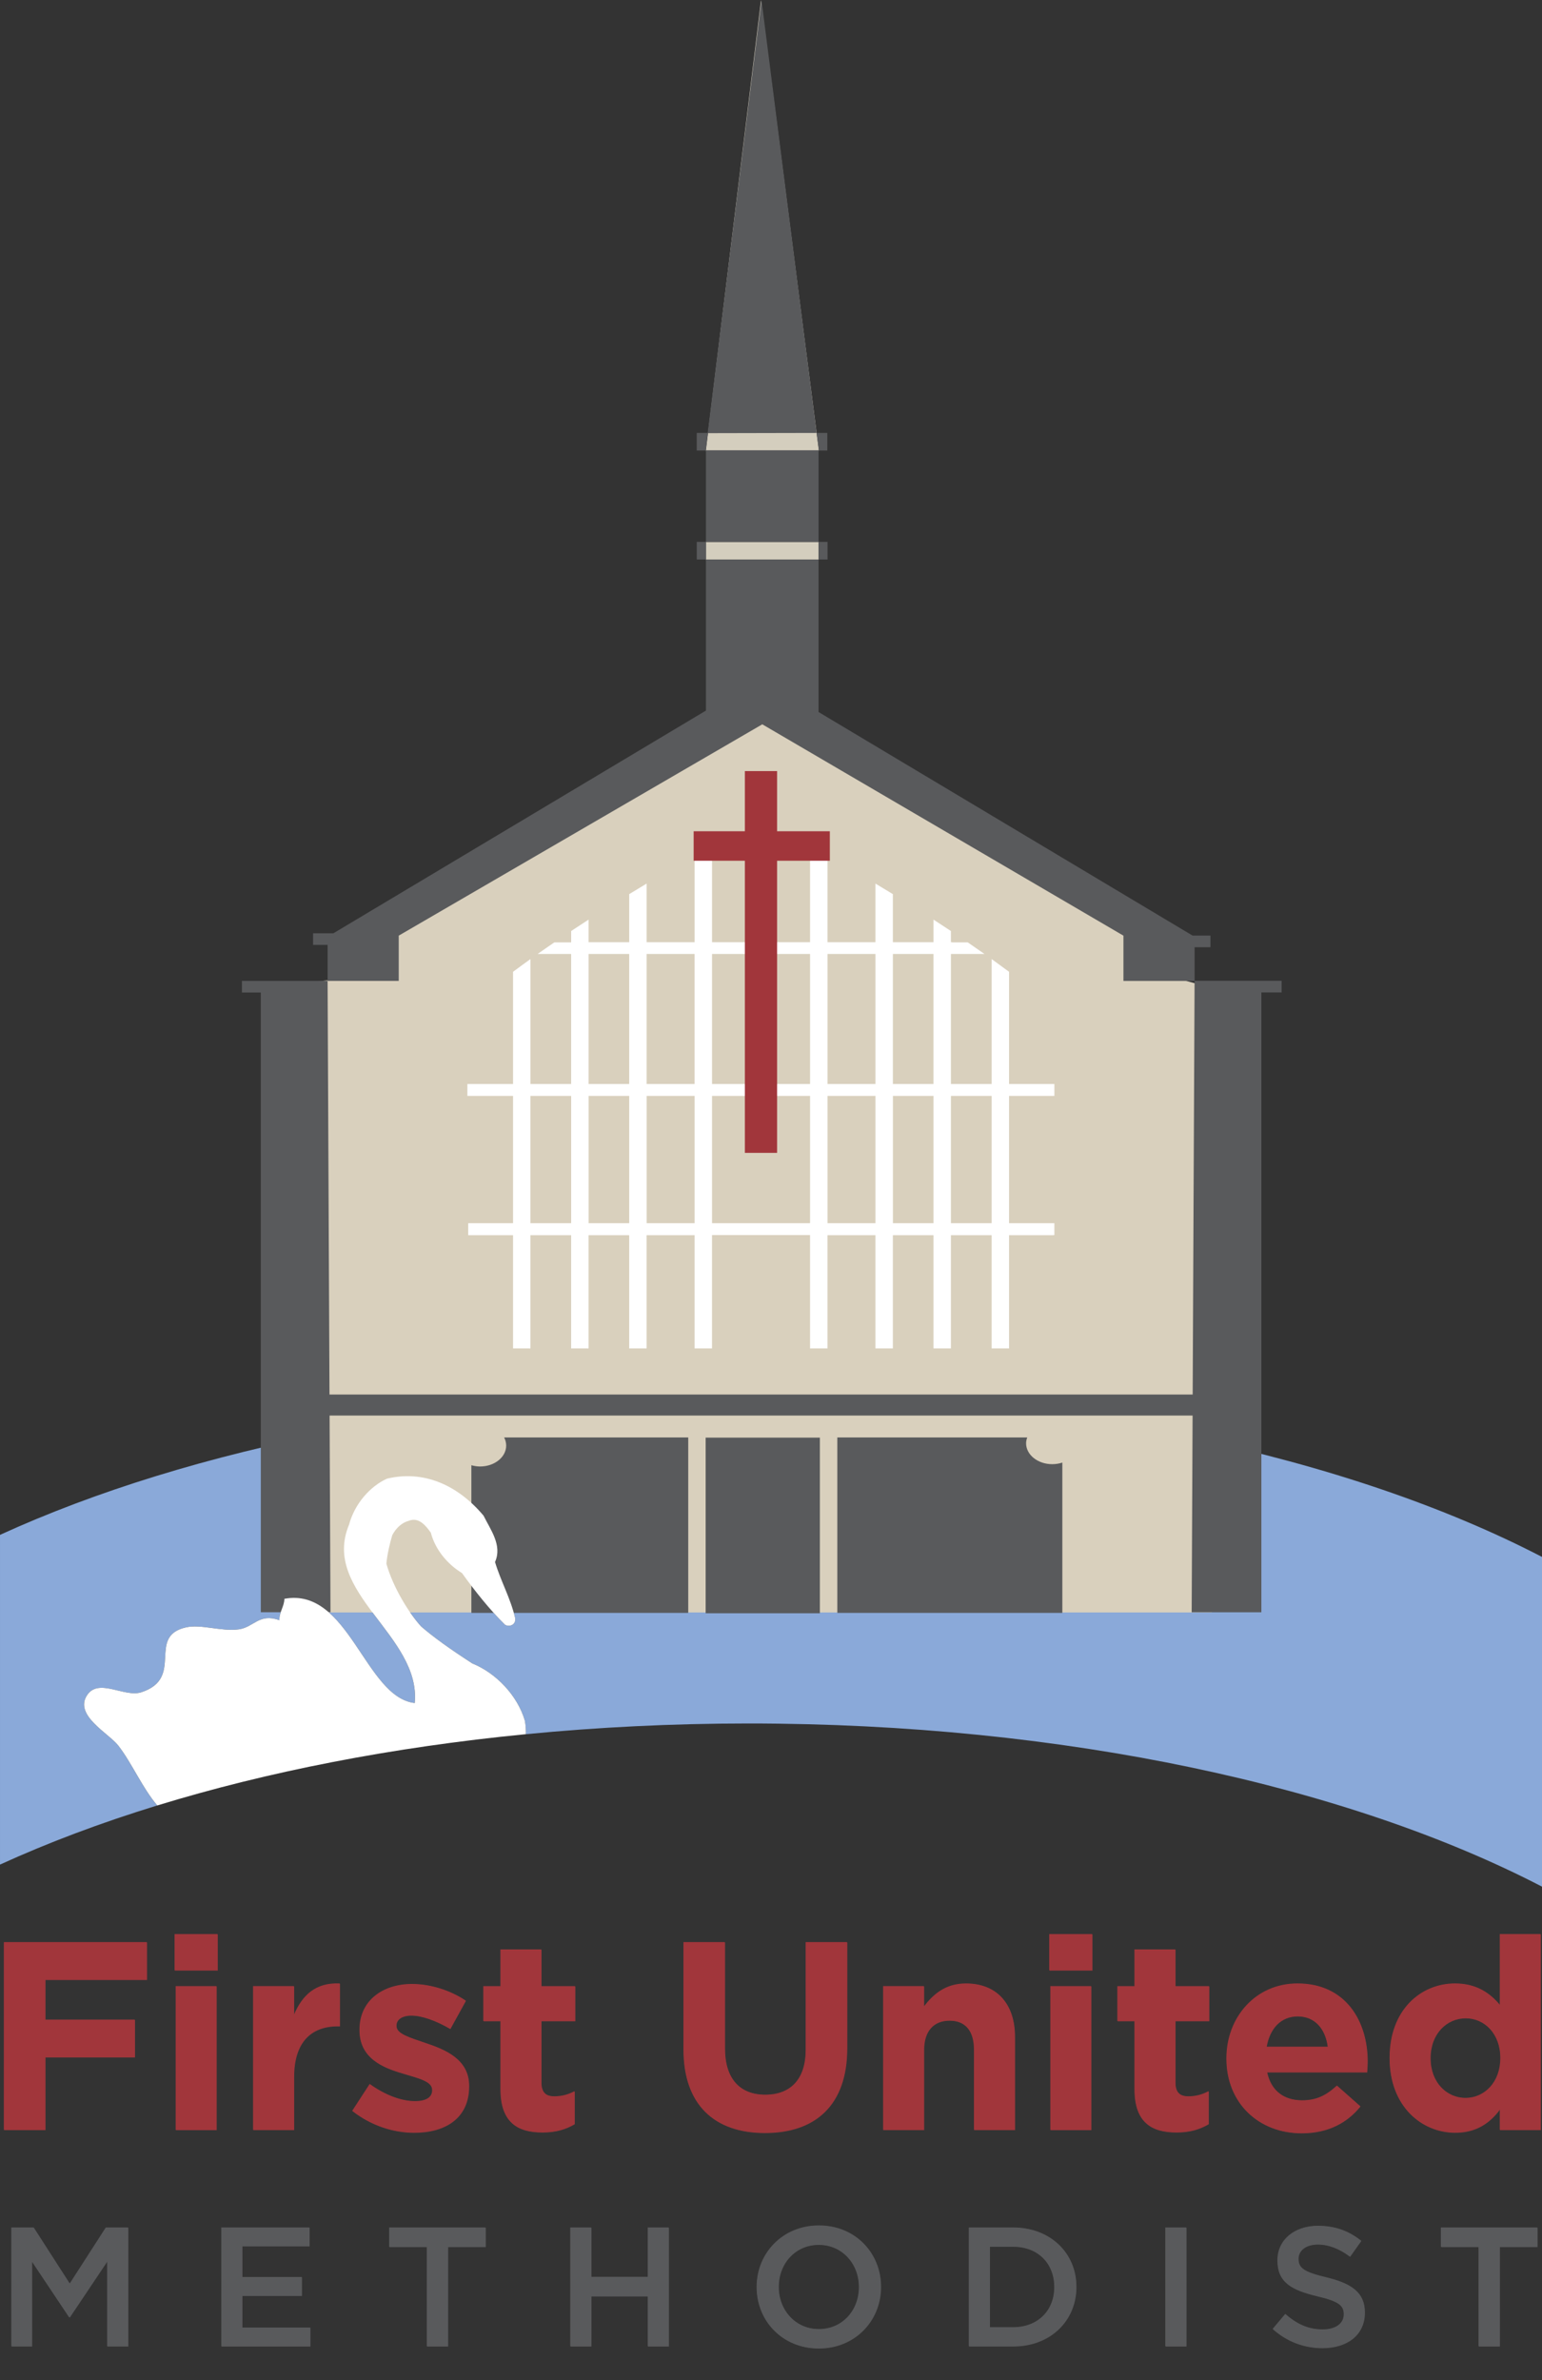 <?xml version="1.0" encoding="utf-8"?>
<!-- Generator: Adobe Illustrator 22.1.0, SVG Export Plug-In . SVG Version: 6.00 Build 0)  -->
<svg version="1.1" id="Layer_1" xmlns="http://www.w3.org/2000/svg" xmlns:xlink="http://www.w3.org/1999/xlink" x="0px" y="0px"
	 width="180.568px" height="278.663px" viewBox="0 0 180.568 278.663" style="enable-background:new 0 0 180.568 278.663;"
	 xml:space="preserve">
<rect x="0" y="0" width="180.568" height="278.663" fill="#333333" stroke="none"/>
<style type="text/css">
	.st0{clip-path:url(#SVGID_2_);fill:#595A5C;}
	.st1{clip-path:url(#SVGID_2_);fill:#9E373C;}
	.st2{clip-path:url(#SVGID_2_);fill:#A1363B;}
	.st3{clip-path:url(#SVGID_2_);fill:#8AA9D9;}
	.st4{clip-path:url(#SVGID_2_);fill:#D9D0BD;}
	.st5{clip-path:url(#SVGID_2_);fill:#D4CEBE;}
	.st6{clip-path:url(#SVGID_2_);fill:#FFFFFF;}
</style>
<g>
	<defs>
		<rect id="SVGID_1_" width="180.568" height="278.663"/>
	</defs>
	<clipPath id="SVGID_2_">
		<use xlink:href="#SVGID_1_"  style="overflow:visible;"/>
	</clipPath>
	<path class="st0" d="M83.21,285.303h3.855c3.248,0,5.49,2.229,5.49,5.138v0.03c0,2.909-2.243,5.165-5.49,5.165
		h-3.855V285.303z M87.065,293.985c2.17,0,3.586-1.463,3.586-3.483v-0.03c0-2.024-1.417-3.513-3.586-3.513H85.028
		v7.026H87.065z"/>
	<path class="st0" d="M94.523,297.026c0.902-0.176,1.327-0.633,1.254-1.387h-0.753v-2.024h1.964v1.712
		c0,1.639-0.783,2.332-2.272,2.452L94.523,297.026z"/>
	<polygon class="st0" points="106.116,285.304 113.805,285.304 113.805,286.956 107.93,286.956 107.93,289.776 
		113.142,289.776 113.142,291.431 107.93,291.431 107.93,295.638 106.116,295.638 	"/>
	<polygon class="st0" points="116.985,285.304 118.799,285.304 118.799,293.986 124.233,293.986 124.233,295.638 
		116.985,295.638 	"/>
	<path class="st0" d="M126.256,290.5v-0.026c0-2.909,2.246-5.348,5.421-5.348c3.175,0,5.387,2.405,5.387,5.315v0.033
		c0,2.906-2.246,5.341-5.417,5.341C128.472,295.815,126.256,293.409,126.256,290.5 M135.16,290.5v-0.026
		c0-2.01-1.463-3.679-3.513-3.679c-2.053,0-3.483,1.639-3.483,3.646v0.033c0,2.004,1.46,3.672,3.513,3.672
		C133.727,294.146,135.16,292.507,135.16,290.5"/>
	<path class="st0" d="M140.449,285.304h4.604c1.297,0,2.319,0.385,2.982,1.032c0.547,0.561,0.856,1.33,0.856,2.232
		v0.027c0,1.698-1.018,2.717-2.465,3.131l2.79,3.911h-2.14l-2.541-3.603h-0.03h-2.243v3.603h-1.815V285.304z
		 M144.921,290.426c1.3,0,2.126-0.68,2.126-1.728v-0.026c0-1.108-0.799-1.712-2.143-1.712h-2.641v3.467H144.921z"
		/>
	<rect x="152.41" y="285.304" class="st0" width="1.815" height="10.334"/>
	<path class="st0" d="M158.167,285.303h3.855c3.248,0,5.49,2.229,5.49,5.138v0.03c0,2.909-2.243,5.165-5.49,5.165
		h-3.855V285.303z M162.021,293.985c2.17,0,3.586-1.463,3.586-3.483v-0.03c0-2.024-1.417-3.513-3.586-3.513
		h-2.037v7.026H162.021z"/>
	<path class="st0" d="M173.849,285.231h1.682l4.548,10.407h-1.921l-1.048-2.495h-4.886l-1.062,2.495h-1.861
		L173.849,285.231z M176.447,291.534l-1.785-4.133l-1.772,4.133H176.447z"/>
	<polygon class="st0" points="1.024,285.264 2.838,285.264 2.838,293.945 8.272,293.945 8.272,295.598 1.024,295.598 	
		"/>
	<path class="st0" d="M15.008,285.19H16.69l4.548,10.407h-1.921l-1.048-2.495h-4.886l-1.062,2.495H10.46
		L15.008,285.19z M17.606,291.493l-1.785-4.133l-1.772,4.133H17.606z"/>
	<polygon class="st0" points="24.193,285.264 26.008,285.264 26.008,290.462 30.924,285.264 33.154,285.264 
		28.858,289.709 33.346,295.598 31.146,295.598 27.62,290.95 26.008,292.602 26.008,295.598 24.193,295.598 	"/>
	<polygon class="st0" points="36.081,285.264 43.744,285.264 43.744,286.889 37.896,286.889 37.896,289.573 
		43.077,289.573 43.077,291.199 37.896,291.199 37.896,293.975 43.817,293.975 43.817,295.598 36.081,295.598 	"/>
	<polygon class="st0" points="47.156,285.264 48.971,285.264 48.971,293.945 54.405,293.945 54.405,295.598 
		47.156,295.598 	"/>
	<path class="st0" d="M61.14,285.19h1.682l4.548,10.407h-1.921l-1.048-2.495h-4.886l-1.062,2.495h-1.861
		L61.14,285.19z M63.737,291.493l-1.785-4.133l-1.772,4.133H63.737z"/>
	<polygon class="st0" points="70.325,285.264 72.007,285.264 77.544,292.41 77.544,285.264 79.332,285.264 79.332,295.598 
		77.809,295.598 72.11,288.246 72.11,295.598 70.325,295.598 	"/>
	<path class="st0" d="M83.174,285.264h3.852c3.248,0,5.49,2.229,5.49,5.138v0.03c0,2.906-2.243,5.165-5.49,5.165
		h-3.852V285.264z M87.025,293.945c2.17,0,3.589-1.463,3.589-3.483v-0.03c0-2.023-1.42-3.516-3.589-3.516h-2.037
		v7.029H87.025z"/>
	<path class="st0" d="M94.484,296.986c0.902-0.176,1.327-0.633,1.254-1.387h-0.753v-2.024h1.964v1.712
		c0,1.639-0.78,2.332-2.272,2.452L94.484,296.986z"/>
	<polygon class="st0" points="106.076,285.264 113.766,285.264 113.766,286.919 107.891,286.919 107.891,289.736 
		113.103,289.736 113.103,291.391 107.891,291.391 107.891,295.598 106.076,295.598 	"/>
	<polygon class="st0" points="116.945,285.264 118.76,285.264 118.76,293.945 124.194,293.945 124.194,295.598 
		116.945,295.598 	"/>
	<path class="st0" d="M126.217,290.461v-0.03c0-2.909,2.246-5.344,5.421-5.344s5.387,2.405,5.387,5.315v0.03
		c0,2.909-2.246,5.344-5.417,5.344C128.433,295.776,126.217,293.37,126.217,290.461 M135.121,290.461v-0.03
		c0-2.007-1.463-3.675-3.513-3.675c-2.053,0-3.483,1.639-3.483,3.646v0.03c0,2.007,1.46,3.676,3.513,3.676
		C133.688,294.107,135.121,292.468,135.121,290.461"/>
	<path class="st0" d="M140.41,285.265h4.604c1.297,0,2.319,0.385,2.982,1.032c0.547,0.561,0.856,1.33,0.856,2.232
		v0.027c0,1.698-1.018,2.717-2.465,3.131l2.79,3.911h-2.14l-2.541-3.603h-0.026h-2.246v3.603h-1.815V285.265z
		 M144.881,290.387c1.3,0,2.126-0.677,2.126-1.728v-0.026c0-1.108-0.799-1.715-2.143-1.715h-2.641v3.47H144.881z"/>
	<rect x="152.37" y="285.264" class="st0" width="1.815" height="10.334"/>
	<path class="st0" d="M158.13,285.264h3.852c3.248,0,5.49,2.229,5.49,5.138v0.03c0,2.906-2.243,5.165-5.49,5.165
		H158.13V285.264z M161.982,293.945c2.17,0,3.589-1.463,3.589-3.483v-0.03c0-2.023-1.42-3.516-3.589-3.516h-2.037
		v7.029H161.982z"/>
	<path class="st0" d="M173.81,285.19h1.682l4.548,10.407h-1.921l-1.048-2.495h-4.886l-1.062,2.495h-1.861
		L173.81,285.19z M176.408,291.493l-1.788-4.133l-1.772,4.133H176.408z"/>
	<polygon class="st1" points="0.493,227.426 17.222,227.426 17.222,231.821 5.326,231.821 5.326,236.495 15.809,236.495 
		15.809,240.891 5.326,240.891 5.326,249.397 0.493,249.397 	"/>
	<path class="st1" d="M20.482,226.484h5.022v4.236h-5.022V226.484z M20.608,232.575h4.77v16.826h-4.77V232.575z"/>
	<path class="st1" d="M29.676,232.573h4.77v3.39c0.975-2.322,2.544-3.828,5.367-3.702v4.989h-0.252
		c-3.168,0-5.115,1.914-5.115,5.931v6.217h-4.77V232.573z"/>
	<path class="st1" d="M41.286,247.169l2.04-3.138c1.821,1.317,3.735,2.01,5.304,2.01
		c1.38,0,2.01-0.504,2.01-1.257v-0.063c0-1.035-1.632-1.38-3.487-1.947c-2.352-0.69-5.019-1.788-5.019-5.052v-0.063
		c0-3.42,2.76-5.334,6.15-5.334c2.133,0,4.459,0.72,6.277,1.944l-1.818,3.297
		c-1.665-0.972-3.327-1.569-4.551-1.569c-1.161,0-1.758,0.501-1.758,1.161v0.063c0,0.939,1.599,1.38,3.42,2.007
		c2.355,0.786,5.086,1.914,5.086,4.993v0.063c0,3.736-2.793,5.431-6.436,5.431
		C46.153,249.714,43.515,248.927,41.286,247.169"/>
	<path class="st1" d="M58.64,244.627v-7.971h-2.007v-4.08h2.007v-4.303H63.41v4.303h3.958v4.08H63.41v7.185
		c0,1.098,0.471,1.632,1.539,1.632c0.879,0,1.662-0.219,2.355-0.594v3.828c-1.005,0.597-2.166,0.972-3.768,0.972
		C60.617,249.679,58.64,248.518,58.64,244.627"/>
	<path class="st1" d="M80.071,239.982v-12.556h4.833v12.43c0,3.579,1.791,5.431,4.74,5.431
		c2.953,0,4.74-1.792,4.74-5.275v-12.586h4.833v12.397c0,6.658-3.735,9.919-9.637,9.919
		S80.071,246.447,80.071,239.982"/>
	<path class="st1" d="M103.449,232.573h4.77v2.385c1.098-1.413,2.511-2.697,4.93-2.697
		c3.609,0,5.713,2.382,5.713,6.243v10.894h-4.77v-9.385c0-2.263-1.068-3.424-2.889-3.424
		c-1.821,0-2.982,1.161-2.982,3.424v9.385h-4.77V232.573z"/>
	<path class="st1" d="M122.906,226.484h5.022v4.236h-5.022V226.484z M123.031,232.575h4.77v16.826h-4.77V232.575z"/>
	<path class="st1" d="M132.884,244.627v-7.971h-2.007v-4.08h2.007v-4.303h4.77v4.303h3.958v4.08h-3.958v7.185
		c0,1.098,0.471,1.632,1.539,1.632c0.879,0,1.662-0.219,2.355-0.594v3.828c-1.005,0.597-2.166,0.972-3.768,0.972
		C134.861,249.679,132.884,248.518,132.884,244.627"/>
	<path class="st1" d="M143.648,241.08v-0.063c0-4.804,3.424-8.758,8.32-8.758c5.616,0,8.194,4.362,8.194,9.133
		c0,0.378-0.033,0.819-0.063,1.257h-11.71c0.471,2.166,1.977,3.294,4.114,3.294c1.599,0,2.76-0.501,4.08-1.725
		l2.73,2.415c-1.569,1.947-3.828,3.142-6.874,3.142C147.384,249.775,143.648,246.229,143.648,241.08
		 M155.515,239.667c-0.282-2.133-1.539-3.579-3.546-3.579c-1.977,0-3.264,1.413-3.643,3.579H155.515z"/>
	<path class="st1" d="M162.759,241.017v-0.063c0-5.616,3.672-8.695,7.66-8.695c2.544,0,4.114,1.161,5.242,2.511v-8.287
		h4.774v22.913h-4.774v-2.415c-1.161,1.569-2.763,2.73-5.242,2.73
		C166.494,249.712,162.759,246.636,162.759,241.017 M175.723,241.017v-0.063c0-2.793-1.851-4.644-4.08-4.644
		s-4.114,1.821-4.114,4.644v0.063c0,2.793,1.884,4.644,4.114,4.644S175.723,243.81,175.723,241.017"/>
	<polygon class="st0" points="1.364,260.83 3.965,260.83 8.195,267.406 12.428,260.83 15.028,260.83 
		15.028,274.734 12.584,274.734 12.584,264.765 8.195,271.317 8.115,271.317 3.766,264.805 3.766,274.734 
		1.364,274.734 	"/>
	<polygon class="st0" points="25.948,260.83 36.255,260.83 36.255,263.013 28.39,263.013 28.39,266.63 
		35.363,266.63 35.363,268.816 28.39,268.816 28.39,272.548 36.355,272.548 36.355,274.734 25.948,274.734 	"/>
	<polygon class="st0" points="50.016,263.094 45.607,263.094 45.607,260.832 56.886,260.832 56.886,263.094 
		52.478,263.094 52.478,274.735 50.016,274.735 	"/>
	<polygon class="st0" points="66.815,260.83 69.257,260.83 69.257,266.609 75.891,266.609 75.891,260.83 
		78.333,260.83 78.333,274.734 75.891,274.734 75.891,268.875 69.257,268.875 69.257,274.734 66.815,274.734 	"/>
	<path class="st0" d="M88.638,267.822v-0.04c0-3.911,3.019-7.189,7.288-7.189c4.273,0,7.248,3.238,7.248,7.149v0.04
		c0,3.911-3.015,7.189-7.288,7.189C91.617,274.971,88.638,271.733,88.638,267.822 M100.614,267.822v-0.04
		c0-2.7-1.967-4.946-4.727-4.946c-2.76,0-4.688,2.206-4.688,4.906v0.04c0,2.7,1.967,4.943,4.727,4.943
		C98.687,272.725,100.614,270.523,100.614,267.822"/>
	<path class="st0" d="M113.482,260.832h5.182c4.369,0,7.388,2.999,7.388,6.91v0.04c0,3.911-3.019,6.95-7.388,6.95
		h-5.182V260.832z M118.664,272.509c2.919,0,4.827-1.967,4.827-4.687v-0.04c0-2.72-1.907-4.724-4.827-4.724h-2.74
		v9.451H118.664z"/>
	<rect x="136.497" y="260.832" class="st0" width="2.442" height="13.903"/>
	<path class="st0" d="M149.065,272.707l1.47-1.748c1.33,1.151,2.661,1.808,4.389,1.808
		c1.509,0,2.465-0.693,2.465-1.748v-0.04c0-0.992-0.557-1.529-3.138-2.123c-2.962-0.717-4.628-1.589-4.628-4.153
		v-0.04c0-2.382,1.984-4.03,4.744-4.03c2.027,0,3.636,0.614,5.046,1.748l-1.31,1.848
		c-1.251-0.935-2.501-1.43-3.775-1.43c-1.43,0-2.262,0.733-2.262,1.649v0.04c0,1.071,0.637,1.549,3.297,2.183
		c2.939,0.713,4.468,1.768,4.468,4.07v0.04c0,2.601-2.047,4.15-4.966,4.15
		C152.741,274.93,150.734,274.197,149.065,272.707"/>
	<polygon class="st0" points="173.176,263.094 168.767,263.094 168.767,260.832 180.046,260.832 180.046,263.094 
		175.637,263.094 175.637,274.735 173.176,274.735 	"/>
	<polygon class="st2" points="0.453,227.386 17.183,227.386 17.183,231.782 5.287,231.782 5.287,236.456 
		15.77,236.456 15.77,240.851 5.287,240.851 5.287,249.36 0.453,249.36 	"/>
	<path class="st2" d="M20.442,226.444h5.022v4.236h-5.022V226.444z M20.568,232.535h4.77v16.826h-4.77V232.535z"/>
	<path class="st2" d="M29.636,232.534h4.77v3.39c0.975-2.322,2.544-3.828,5.367-3.702v4.989h-0.252
		c-3.168,0-5.115,1.914-5.115,5.931v6.217h-4.77V232.534z"/>
	<path class="st2" d="M41.246,247.13l2.04-3.138c1.821,1.317,3.735,2.007,5.304,2.007
		c1.38,0,2.01-0.501,2.01-1.254v-0.063c0-1.035-1.632-1.38-3.487-1.947c-2.352-0.69-5.019-1.788-5.019-5.052v-0.063
		c0-3.42,2.76-5.338,6.15-5.338c2.133,0,4.459,0.723,6.277,1.947l-1.818,3.294
		c-1.665-0.972-3.327-1.569-4.551-1.569c-1.161,0-1.758,0.504-1.758,1.164v0.063c0,0.939,1.599,1.38,3.42,2.007
		c2.355,0.786,5.086,1.914,5.086,4.989v0.063c0,3.735-2.793,5.431-6.436,5.431
		C46.113,249.671,43.475,248.888,41.246,247.13"/>
	<path class="st2" d="M58.6,244.587v-7.971h-2.007v-4.08h2.007v-4.299h4.77v4.299h3.958v4.08h-3.958v7.189
		c0,1.098,0.471,1.632,1.539,1.632c0.879,0,1.662-0.222,2.355-0.597v3.828c-1.005,0.597-2.166,0.975-3.768,0.975
		C60.577,249.642,58.6,248.478,58.6,244.587"/>
	<path class="st2" d="M80.031,239.942v-12.556h4.833v12.43c0,3.579,1.791,5.431,4.74,5.431
		c2.953,0,4.74-1.788,4.74-5.275v-12.586h4.833v12.397c0,6.655-3.735,9.919-9.637,9.919
		S80.031,246.408,80.031,239.942"/>
	<path class="st2" d="M103.41,232.534h4.77v2.385c1.098-1.413,2.511-2.697,4.93-2.697
		c3.606,0,5.713,2.382,5.713,6.243v10.894h-4.774v-9.385c0-2.263-1.065-3.424-2.886-3.424
		c-1.821,0-2.982,1.161-2.982,3.424v9.385h-4.77V232.534z"/>
	<path class="st2" d="M122.866,226.444h5.022v4.236h-5.022V226.444z M122.992,232.535h4.77v16.826h-4.77V232.535z"/>
	<path class="st2" d="M132.845,244.587v-7.971h-2.007v-4.08h2.007v-4.299h4.77v4.299h3.954v4.08h-3.954v7.189
		c0,1.098,0.471,1.632,1.539,1.632c0.879,0,1.662-0.222,2.352-0.597v3.828c-1.002,0.597-2.163,0.975-3.765,0.975
		C134.822,249.642,132.845,248.478,132.845,244.587"/>
	<path class="st2" d="M143.609,241.041v-0.063c0-4.804,3.424-8.758,8.32-8.758c5.616,0,8.191,4.362,8.191,9.136
		c0,0.375-0.03,0.813-0.063,1.254h-11.707c0.471,2.166,1.977,3.294,4.11,3.294c1.602,0,2.763-0.501,4.08-1.725
		l2.733,2.415c-1.569,1.947-3.828,3.142-6.877,3.142C147.345,249.736,143.609,246.186,143.609,241.041
		 M155.476,239.628c-0.282-2.133-1.539-3.579-3.546-3.579c-1.977,0-3.268,1.413-3.643,3.579H155.476z"/>
	<path class="st2" d="M162.72,240.978v-0.063c0-5.62,3.676-8.695,7.66-8.695c2.544,0,4.114,1.161,5.242,2.511v-8.287
		h4.774v22.913h-4.774v-2.415c-1.161,1.569-2.76,2.73-5.242,2.73
		C166.455,249.673,162.72,246.594,162.72,240.978 M175.684,240.978v-0.063c0-2.793-1.851-4.644-4.08-4.644
		s-4.114,1.818-4.114,4.644v0.063c0,2.793,1.884,4.644,4.114,4.644S175.684,243.771,175.684,240.978"/>
	<polygon class="st0" points="1.324,260.792 3.925,260.792 8.155,267.367 12.388,260.792 14.989,260.792 
		14.989,274.692 12.544,274.692 12.544,264.726 8.155,271.278 8.075,271.278 3.726,264.763 3.726,274.692 
		1.324,274.692 	"/>
	<polygon class="st0" points="25.909,260.792 36.216,260.792 36.216,262.975 28.35,262.975 28.35,266.591 
		35.323,266.591 35.323,268.774 28.35,268.774 28.35,272.509 36.315,272.509 36.315,274.692 25.909,274.692 	"/>
	<polygon class="st0" points="49.976,263.055 45.568,263.055 45.568,260.793 56.847,260.793 56.847,263.055 
		52.438,263.055 52.438,274.693 49.976,274.693 	"/>
	<polygon class="st0" points="66.775,260.792 69.217,260.792 69.217,266.571 75.852,266.571 75.852,260.792 
		78.293,260.792 78.293,274.692 75.852,274.692 75.852,268.837 69.217,268.837 69.217,274.692 66.775,274.692 	"/>
	<path class="st0" d="M88.599,267.782v-0.04c0-3.911,3.019-7.189,7.288-7.189c4.273,0,7.248,3.238,7.248,7.149v0.04
		c0,3.914-3.015,7.189-7.288,7.189C91.578,274.931,88.599,271.693,88.599,267.782 M100.574,267.782v-0.04
		c0-2.7-1.967-4.946-4.727-4.946c-2.76,0-4.688,2.206-4.688,4.906v0.04c0,2.7,1.967,4.946,4.727,4.946
		C98.647,272.689,100.574,270.486,100.574,267.782"/>
	<path class="st0" d="M113.443,260.793h5.182c4.369,0,7.388,2.999,7.388,6.91v0.04c0,3.911-3.019,6.95-7.388,6.95
		h-5.182V260.793z M118.624,272.47c2.919,0,4.827-1.967,4.827-4.687v-0.04c0-2.72-1.907-4.727-4.827-4.727
		h-2.74v9.454H118.624z"/>
	<rect x="136.457" y="260.792" class="st0" width="2.442" height="13.9"/>
	<path class="st0" d="M149.026,272.668l1.47-1.748c1.33,1.151,2.661,1.808,4.389,1.808
		c1.509,0,2.465-0.697,2.465-1.748V270.94c0-0.992-0.557-1.529-3.142-2.126c-2.959-0.713-4.624-1.586-4.624-4.15
		v-0.04c0-2.382,1.984-4.03,4.744-4.03c2.027,0,3.636,0.614,5.046,1.748l-1.31,1.845
		c-1.251-0.932-2.501-1.427-3.775-1.427c-1.43,0-2.262,0.733-2.262,1.645v0.043c0,1.071,0.634,1.549,3.294,2.183
		c2.942,0.713,4.472,1.768,4.472,4.07v0.04c0,2.601-2.047,4.15-4.966,4.15
		C152.698,274.891,150.695,274.158,149.026,272.668"/>
	<polygon class="st0" points="173.137,263.055 168.728,263.055 168.728,260.793 180.007,260.793 180.007,263.055 
		175.598,263.055 175.598,274.693 173.137,274.693 	"/>
	<path class="st3" d="M87.63,163.181c-34.302,0-65.316,6.323-87.629,16.524v38.604
		c5.613-2.564,11.78-4.887,18.411-6.923c-1.785-2.113-2.969-4.953-4.551-7c-1.138-1.466-5.242-3.556-3.662-5.925
		c1.357-2.03,4.369,0.309,6.326-0.325c5.155-1.669,0.584-6.532,5.242-7.6c1.785-0.411,4.177,0.514,6.194,0.229
		c1.795-0.255,2.359-1.927,4.754-1.071c-0.046-0.902,0.581-1.632,0.584-2.504
		c7.564-1.41,9.438,11.538,15.263,12.201c0.76-7.912-11.017-12.918-7.69-20.88c0.657-2.458,2.468-4.495,4.442-5.388
		c4.243-1.018,8.247,0.694,11.309,4.333c0.806,1.635,2.219,3.48,1.343,5.424c0.67,2.252,1.805,4.2,2.352,6.558
		c0.136,0.839-0.733,1.088-1.194,0.779c-1.758-1.722-3.586-4.024-5.029-6.041c-1.609-0.972-3.108-2.667-3.646-4.731
		c-0.634-0.899-1.453-1.841-2.588-1.387c-0.793,0.209-1.486,0.839-1.927,1.682c-0.285,0.959-0.581,2.183-0.69,3.328
		c0.78,2.817,2.697,5.862,4.074,7.361c1.383,1.201,3.268,2.568,5.988,4.326c2.753,1.108,5.281,3.729,6.157,6.708
		c0.093,0.514,0.126,1.045,0.119,1.579c8.396-0.816,17.108-1.257,26.048-1.257c37.111,0,70.381,7.401,92.94,19.105
		v-38.604C158.012,170.583,124.742,163.181,87.63,163.181"/>
	<polygon class="st4" points="142.952,115.926 134.851,113.766 134.851,113.783 134.848,114.184 134.566,113.783 
		134.844,113.783 134.844,109.779 134.828,108.502 94.707,84.195 89.337,83.183 89.303,83.164 88.909,80.603 
		45.305,109.918 42.339,114.274 36.04,115.067 36.04,115.16 36.04,188.786 141.91,188.789 	"/>
	<rect x="82.659" y="63.448" class="st5" width="13.2" height="2.09"/>
	<polygon class="st5" points="89.114,0.038 82.655,52.767 95.891,52.741 	"/>
	<polygon class="st0" points="30.539,114.846 28.33,114.846 28.33,116.206 30.539,116.206 30.539,188.764 
		38.7,188.764 38.361,114.846 38.189,114.846 	"/>
	<path class="st0" d="M123.216,171.428c-1.689,0-3.062-1.095-3.062-2.448c0-0.239,0.056-0.465,0.136-0.68H98.051v20.541
		h26.35v-17.602C124.036,171.359,123.638,171.428,123.216,171.428"/>
	<rect x="82.632" y="168.32" class="st0" width="13.376" height="20.564"/>
	<path class="st0" d="M59.274,169.25c0,1.353-1.37,2.448-3.062,2.448c-0.358,0-0.697-0.06-1.015-0.149v17.293H80.591
		v-20.541H59.035C59.187,168.593,59.274,168.912,59.274,169.25"/>
	<path class="st6" d="M13.861,204.387c1.586,2.047,2.77,4.887,4.555,7c12.848-3.948,27.451-6.817,43.166-8.347
		c0.007-0.531-0.026-1.062-0.119-1.576c-0.873-2.979-3.404-5.6-6.157-6.708c-2.72-1.758-4.601-3.125-5.988-4.326
		c-1.377-1.5-3.294-4.548-4.074-7.361c0.113-1.145,0.405-2.369,0.69-3.331c0.441-0.839,1.135-1.473,1.931-1.679
		c1.131-0.458,1.951,0.488,2.584,1.387c0.537,2.06,2.037,3.755,3.649,4.727c1.44,2.02,3.271,4.319,5.026,6.044
		c0.464,0.309,1.33,0.06,1.198-0.779c-0.551-2.359-1.685-4.306-2.355-6.558c0.876-1.947-0.537-3.788-1.343-5.424
		c-3.062-3.642-7.063-5.351-11.309-4.332c-1.97,0.892-3.782,2.929-4.442,5.387
		c-3.327,7.962,8.449,12.968,7.69,20.88c-5.825-0.663-7.696-13.611-15.263-12.201
		c0,0.873-0.627,1.602-0.581,2.505c-2.398-0.856-2.962,0.816-4.757,1.071c-2.017,0.285-4.409-0.64-6.194-0.229
		c-4.658,1.065-0.086,5.931-5.238,7.6c-1.961,0.63-4.969-1.705-6.326,0.322
		C8.62,200.831,12.726,202.918,13.861,204.387"/>
	<polygon class="st0" points="139.891,114.832 139.891,114.852 139.885,114.852 139.662,163.273 37.68,163.273 
		37.68,165.734 139.653,165.734 139.546,188.767 147.707,188.767 147.707,116.192 150.076,116.192 150.076,114.832 	"/>
	<polygon class="st0" points="95.853,52.751 96.878,52.751 96.878,50.691 95.624,50.691 95.892,52.718 82.646,52.718 
		82.895,50.718 95.624,50.691 89.171,0.002 82.872,50.691 81.588,50.691 81.588,52.751 82.666,52.751 82.666,63.447 
		95.853,63.447 	"/>
	<polygon class="st0" points="141.745,110.901 141.745,109.541 139.652,109.541 95.852,83.364 95.852,65.507 
		82.666,65.507 82.666,79.539 82.666,83.195 39.042,109.269 36.66,109.269 36.66,110.63 38.362,110.63 
		38.362,114.846 46.692,114.846 46.692,109.545 89.264,84.804 131.554,109.548 131.554,114.849 139.887,114.849 
		139.887,110.901 	"/>
	<rect x="95.852" y="63.445" class="st0" width="1.055" height="2.06"/>
	<rect x="81.591" y="63.445" class="st0" width="1.075" height="2.06"/>
	<path class="st6" d="M123.469,128.309v-1.39h-5.308v-13.14c-0.67-0.498-1.353-0.995-2.04-1.49v14.63h-4.767
		v-15.227h0.123h3.805c-0.65-0.458-1.304-0.912-1.961-1.36h-1.845v-0.017h-0.123v-1.31
		c-0.68-0.451-1.363-0.896-2.04-1.337v2.647h-4.757v-5.63c-0.69-0.421-1.373-0.836-2.04-1.234v6.864h-5.616
		v-10.131c-0.717-0.405-1.397-0.786-2.04-1.144v11.276H83.379V99.04c-0.643,0.358-1.327,0.74-2.04,1.144
		v10.131h-5.62v-6.864c-0.667,0.398-1.35,0.813-2.037,1.234v5.63h-4.757v-2.647
		c-0.68,0.441-1.36,0.886-2.043,1.337v1.327h-1.964c-0.657,0.448-1.314,0.902-1.961,1.36h3.924v15.227h-4.764
		v-14.63c-0.69,0.494-1.37,0.992-2.04,1.49v13.14h-5.348v1.39h5.348v14.905h-5.242v0.043h-0.007v1.36h5.248
		v13.256h2.04v-13.256h4.764v13.256h2.043v-13.256h4.757v13.256h2.037v-13.256h5.62v13.256h2.04v-13.256v-0.013
		h11.482v0.013v13.256h2.04v-13.256h5.616v13.256h2.04v-13.256h4.757v13.256h2.04v-13.256h4.767v13.256h2.04
		v-13.256h5.245v-0.013h0.063v-1.39h-5.308v-14.905H123.469z M66.882,143.214h-4.767v-14.905h4.767V143.214z
		 M73.682,143.214h-4.754v-14.905h4.754V143.214z M68.925,111.693h4.754v15.223h-4.754V111.693z M81.339,143.214
		h-5.616v-14.905h5.616V143.214z M75.719,111.693h5.616v15.223h-5.616V111.693z M94.86,143.214H83.379v-14.905
		h11.481V143.214z M83.379,111.693h11.481v15.223H83.379V111.693z M102.517,143.214h-5.616v-14.905h5.616V143.214z
		 M96.901,111.693h5.616v15.223h-5.616V111.693z M109.314,143.214h-4.754v-14.905h4.754V143.214z M104.557,111.693
		h4.754v15.223h-4.754V111.693z M116.121,143.214h-4.767v-14.905h4.767V143.214z"/>
	<rect x="87.224" y="90.279" class="st2" width="3.772" height="44.698"/>
	<rect x="81.226" y="97.325" class="st2" width="15.947" height="3.453"/>
</g>
</svg>
